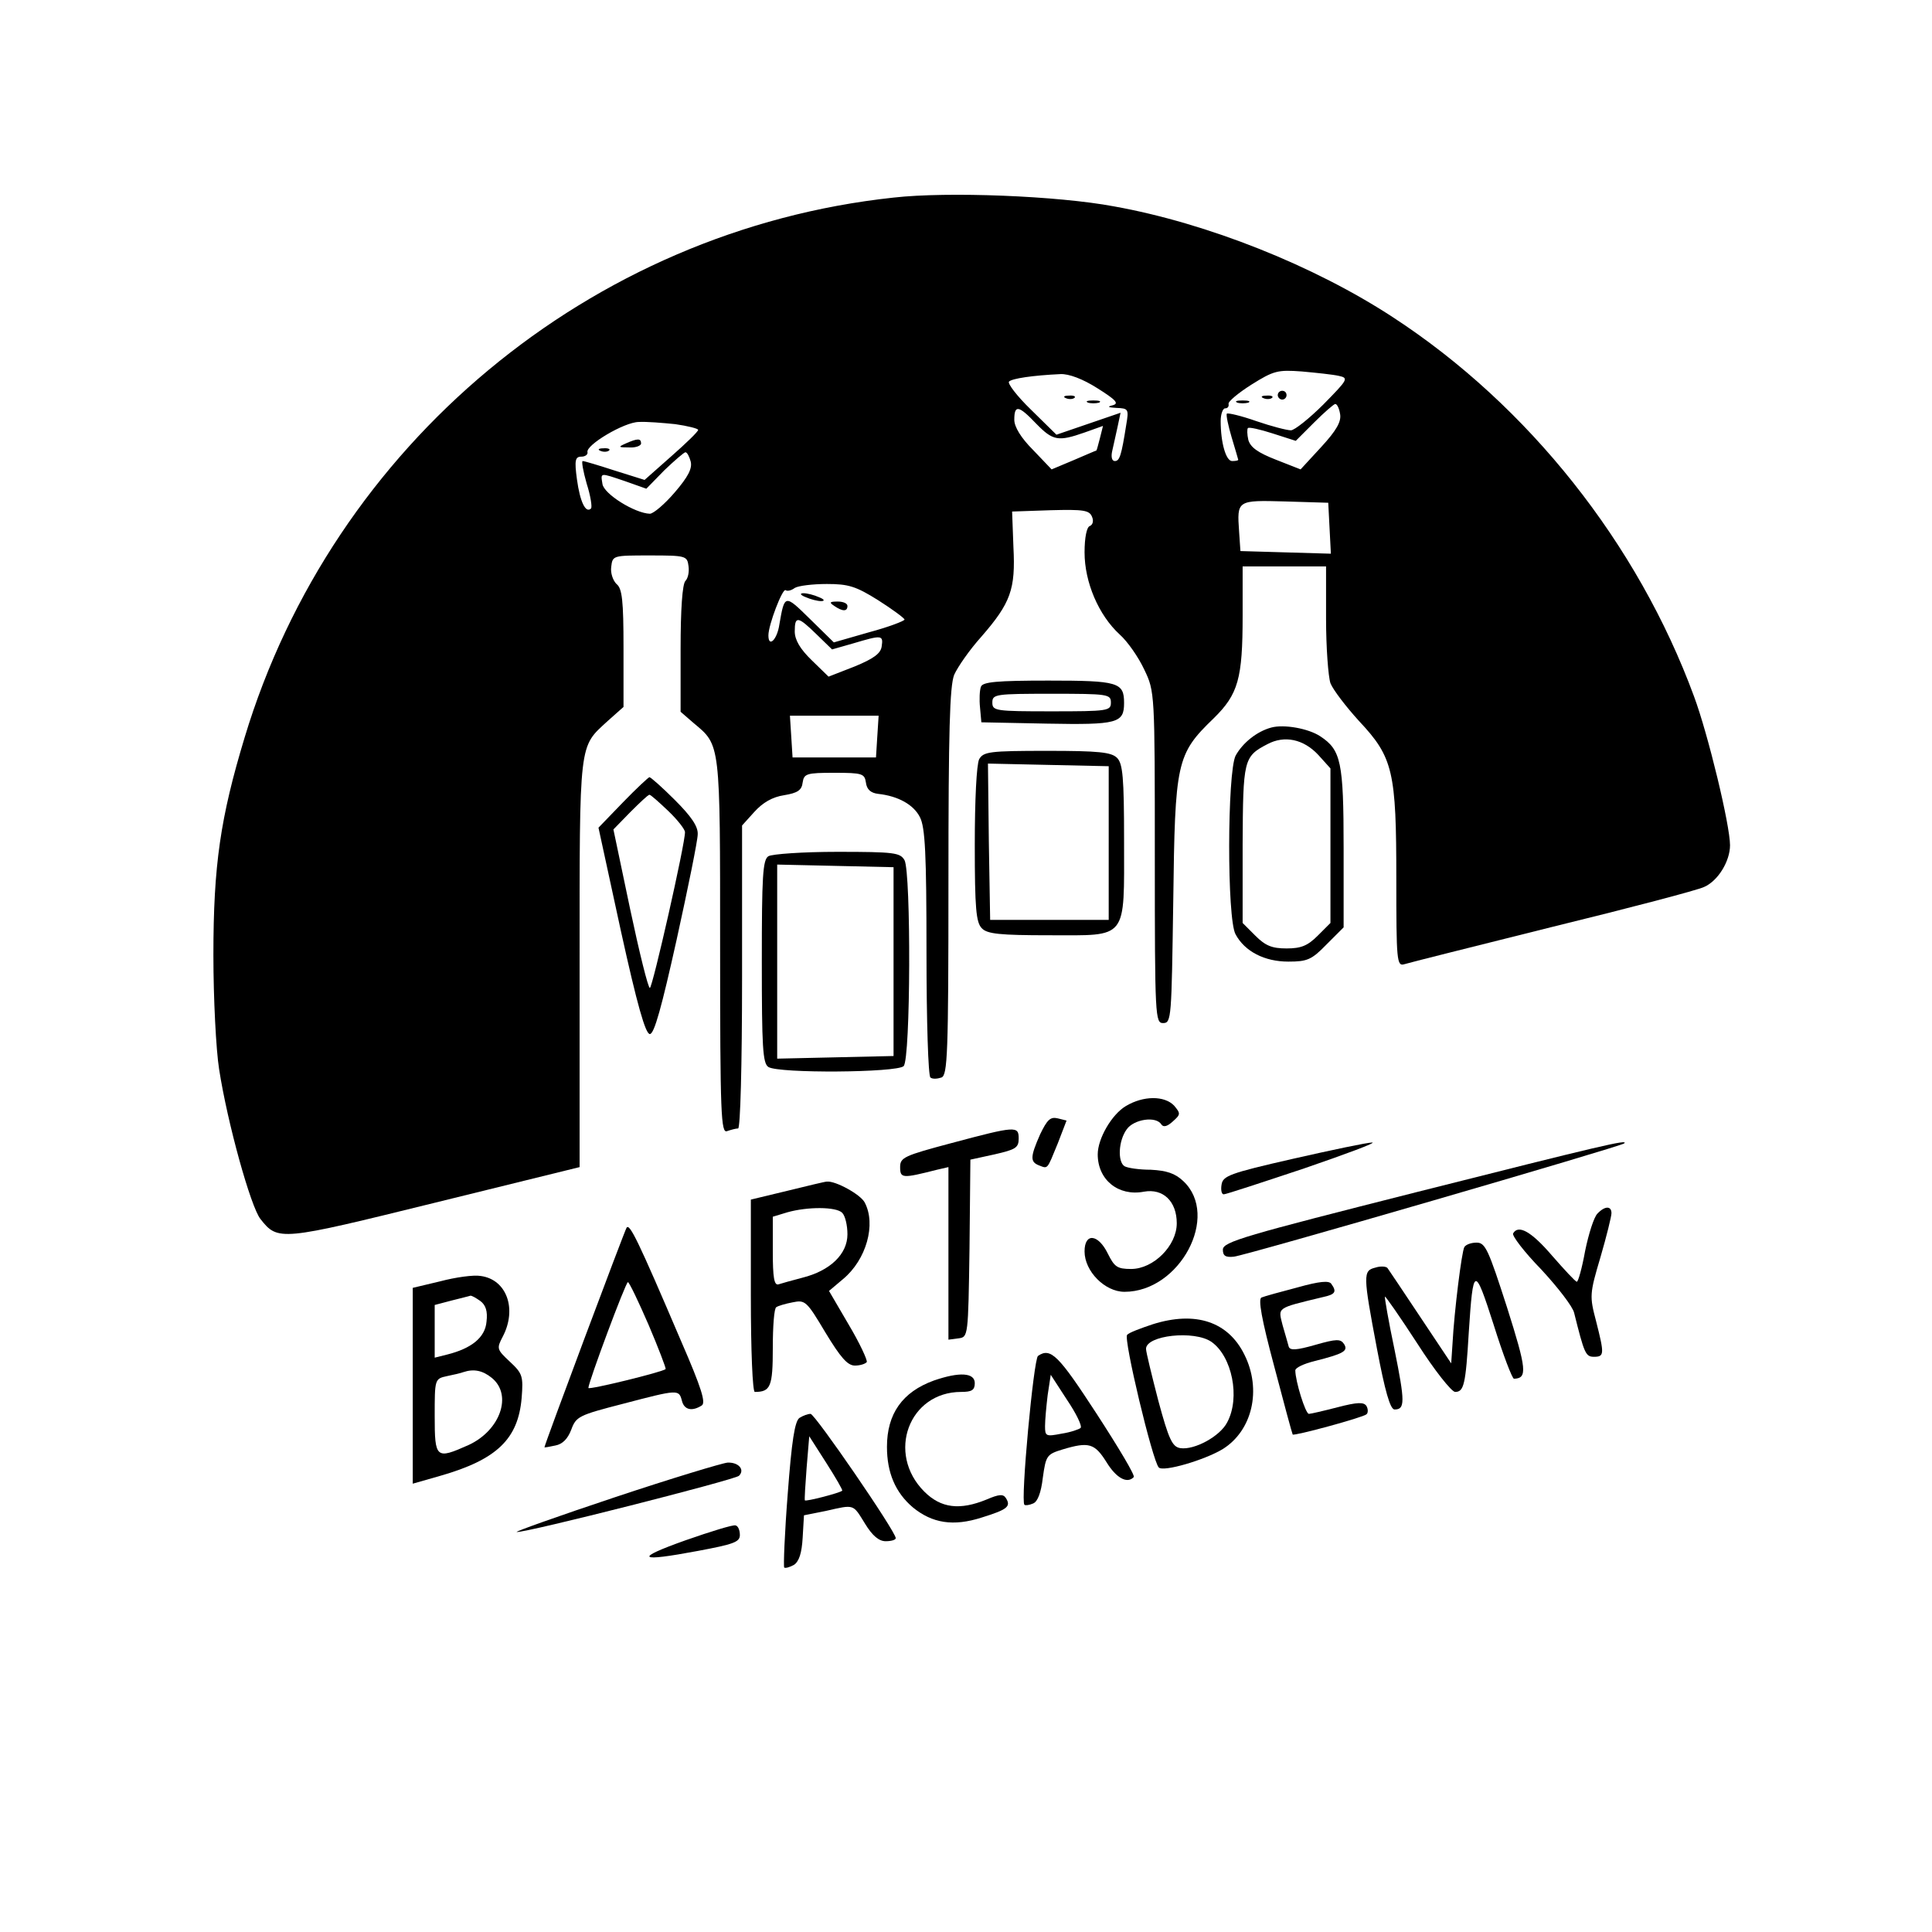 <?xml version="1.0" standalone="no"?>
<!DOCTYPE svg PUBLIC "-//W3C//DTD SVG 20010904//EN"
 "http://www.w3.org/TR/2001/REC-SVG-20010904/DTD/svg10.dtd">
<svg version="1.0" xmlns="http://www.w3.org/2000/svg"
 width="440pt" height="440pt" viewBox="0 0 440 440"
 preserveAspectRatio="xMidYMid meet">
<g transform="translate(0,440) scale(0.1,-0.1)"
fill="#000000" stroke="none">
<path d="M2035 3950 c-690 -74 -1277 -563 -1478 -1230 -55 -182 -71 -290 -71
-495 0 -99 6 -216 13 -260 19 -123 72 -313 94 -341 40 -51 45 -50 398 37 l329
81 0 464 c0 512 -2 491 64 552 l36 32 0 134 c0 108 -3 136 -16 146 -8 8 -14
25 -12 39 3 26 4 26 88 26 82 0 85 -1 88 -24 2 -13 -1 -28 -7 -34 -7 -7 -11
-65 -11 -155 l0 -143 30 -26 c61 -51 60 -42 60 -509 0 -384 2 -426 16 -420 9
3 20 6 25 6 5 0 9 142 9 345 l0 345 28 31 c19 21 41 34 68 38 30 5 40 11 42
29 3 20 9 22 72 22 64 0 69 -2 72 -22 2 -16 11 -24 28 -26 46 -5 81 -25 95
-53 12 -23 15 -83 15 -308 0 -157 4 -282 9 -285 5 -4 16 -3 25 0 14 5 16 53
16 445 0 346 3 446 13 472 8 18 35 57 62 87 67 77 78 108 73 204 l-3 81 88 3
c75 2 88 0 94 -15 4 -9 2 -18 -5 -21 -7 -2 -12 -26 -12 -60 0 -68 32 -143 80
-187 18 -16 43 -52 56 -80 24 -50 24 -52 24 -427 0 -366 1 -378 19 -378 19 0
19 12 23 278 4 317 7 334 92 416 56 55 66 90 66 234 l0 112 95 0 95 0 0 -119
c0 -66 5 -132 10 -147 6 -15 35 -53 65 -86 78 -83 85 -115 85 -360 0 -185 1
-199 18 -194 9 3 161 41 337 85 176 43 332 84 346 91 32 14 59 59 59 95 0 46
-50 253 -82 339 -128 348 -377 662 -685 863 -180 118 -424 215 -636 253 -128
24 -378 34 -502 20z m1014 -406 c23 -5 21 -8 -35 -65 -32 -32 -66 -59 -74 -59
-9 0 -44 9 -79 21 -34 12 -64 19 -67 17 -2 -3 3 -27 11 -54 8 -27 15 -50 15
-51 0 -2 -6 -3 -14 -3 -14 0 -26 42 -26 91 0 16 5 29 10 29 6 0 9 4 8 10 -2 5
22 25 52 44 51 32 60 34 115 30 33 -3 71 -7 84 -10z m-550 -28 c43 -27 50 -35
35 -39 -13 -3 -11 -5 9 -6 27 -1 28 -3 22 -38 -11 -70 -15 -83 -26 -83 -7 0
-9 10 -6 23 3 12 8 37 12 54 l7 33 -73 -25 -73 -25 -58 57 c-32 31 -54 60 -50
64 7 7 53 14 117 17 19 1 51 -11 84 -32z m553 -59 c3 -17 -8 -37 -43 -75 l-47
-51 -56 22 c-41 16 -58 28 -63 45 -3 13 -3 25 -1 27 2 3 28 -3 56 -12 l53 -17
42 42 c23 23 45 42 48 42 4 0 9 -10 11 -23z m-692 -22 c38 -39 50 -41 110 -20
l42 15 -7 -28 c-4 -15 -7 -27 -8 -28 -1 0 -24 -10 -52 -22 l-50 -21 -42 44
c-28 28 -43 53 -43 69 0 35 10 33 50 -9z m-822 -1 c28 -4 52 -10 52 -13 0 -4
-28 -31 -61 -60 l-61 -54 -67 21 c-37 12 -70 22 -74 22 -3 0 1 -23 9 -51 9
-28 13 -54 10 -57 -12 -12 -25 15 -32 66 -6 44 -4 52 10 52 9 0 15 5 14 10 -5
16 84 69 117 69 17 1 54 -2 83 -5z m35 -85 c4 -16 -6 -35 -36 -70 -23 -27 -49
-49 -57 -49 -34 1 -105 45 -108 68 -4 26 -7 26 52 6 l48 -17 41 42 c23 22 45
41 48 41 4 0 9 -10 12 -21z m1455 -152 l3 -58 -103 3 -103 3 -3 44 c-5 72 -5
72 105 69 l98 -3 3 -58z m-1028 -164 c33 -21 60 -41 60 -44 0 -3 -36 -17 -81
-29 l-80 -23 -54 53 c-58 57 -58 57 -70 -12 -5 -35 -25 -54 -25 -25 0 24 32
107 39 103 4 -3 13 -1 21 5 8 5 41 9 73 9 49 0 66 -5 117 -37z m-140 -78 l35
-34 49 14 c64 19 68 19 64 -7 -2 -16 -18 -28 -62 -46 l-59 -23 -38 37 c-27 26
-39 47 -39 66 0 36 7 35 50 -7z m138 -232 l-3 -48 -95 0 -95 0 -3 48 -3 47
101 0 101 0 -3 -47z"/>
<path d="M2910 3500 c0 -5 5 -10 10 -10 6 0 10 5 10 10 0 6 -4 10 -10 10 -5 0
-10 -4 -10 -10z"/>
<path d="M2878 3493 c7 -3 16 -2 19 1 4 3 -2 6 -13 5 -11 0 -14 -3 -6 -6z"/>
<path d="M2818 3483 c6 -2 18 -2 25 0 6 3 1 5 -13 5 -14 0 -19 -2 -12 -5z"/>
<path d="M2428 3493 c7 -3 16 -2 19 1 4 3 -2 6 -13 5 -11 0 -14 -3 -6 -6z"/>
<path d="M2478 3483 c6 -2 18 -2 25 0 6 3 1 5 -13 5 -14 0 -19 -2 -12 -5z"/>
<path d="M1425 3390 c-18 -8 -17 -9 8 -9 15 -1 27 4 27 9 0 12 -8 12 -35 0z"/>
<path d="M1368 3373 c7 -3 16 -2 19 1 4 3 -2 6 -13 5 -11 0 -14 -3 -6 -6z"/>
<path d="M1835 3040 c11 -5 27 -9 35 -9 9 0 8 4 -5 9 -11 5 -27 9 -35 9 -9 0
-8 -4 5 -9z"/>
<path d="M1900 3020 c19 -13 30 -13 30 0 0 6 -10 10 -22 10 -19 0 -20 -2 -8
-10z"/>
<path d="M2234 2836 c-3 -8 -4 -29 -2 -48 l3 -33 149 -3 c161 -3 176 1 176 47
0 47 -13 51 -172 51 -118 0 -150 -3 -154 -14z m296 -36 c0 -19 -7 -20 -135
-20 -128 0 -135 1 -135 20 0 19 7 20 135 20 128 0 135 -1 135 -20z"/>
<path d="M2895 2743 c-33 -9 -65 -35 -81 -64 -19 -38 -20 -372 0 -407 21 -39
66 -62 120 -62 43 0 53 4 87 39 l39 39 0 181 c0 196 -6 223 -53 254 -27 18
-83 28 -112 20z m108 -63 l27 -30 0 -176 0 -176 -29 -29 c-23 -23 -38 -29 -71
-29 -33 0 -48 6 -71 29 l-29 29 0 179 c1 192 2 200 56 228 39 21 83 12 117
-25z"/>
<path d="M2230 2671 c-6 -12 -10 -93 -10 -195 0 -145 3 -177 16 -190 12 -13
41 -16 154 -16 180 0 170 -13 170 217 0 143 -3 174 -16 187 -13 13 -42 16
-159 16 -132 0 -145 -2 -155 -19z m295 -191 l0 -175 -135 0 -135 0 -3 178 -2
178 137 -3 138 -3 0 -175z"/>
<path d="M1419 2573 l-56 -58 51 -235 c37 -168 56 -235 66 -235 10 0 27 62 61
215 26 118 48 226 48 240 1 18 -15 41 -52 78 -29 29 -55 52 -58 52 -2 0 -30
-26 -60 -57z m103 -20 c21 -20 38 -42 38 -48 1 -24 -74 -355 -80 -355 -4 0
-24 81 -45 180 l-38 181 38 39 c22 22 41 40 44 40 3 0 22 -17 43 -37z"/>
<path d="M1750 2450 c-13 -8 -15 -46 -15 -240 0 -194 2 -232 15 -240 23 -15
293 -13 308 2 16 16 17 440 2 469 -10 17 -22 19 -153 19 -78 0 -149 -5 -157
-10z m285 -240 l0 -215 -132 -3 -133 -3 0 221 0 221 133 -3 132 -3 0 -215z"/>
<path d="M2564 1881 c-32 -19 -64 -74 -64 -110 0 -58 47 -96 105 -85 44 8 75
-22 75 -72 0 -51 -53 -104 -104 -104 -32 0 -38 5 -53 35 -22 45 -53 48 -53 5
0 -45 46 -92 91 -92 126 0 218 173 134 252 -19 18 -38 24 -74 26 -27 0 -53 4
-60 8 -16 10 -14 58 5 84 16 23 67 31 79 11 5 -7 14 -4 26 7 18 16 18 18 3 36
-22 23 -70 23 -110 -1z"/>
<path d="M2369 1817 c-23 -52 -23 -63 -3 -71 21 -8 18 -11 43 50 l20 52 -20 5
c-17 4 -24 -3 -40 -36z"/>
<path d="M2168 1797 c-109 -29 -118 -33 -118 -55 0 -26 5 -26 84 -6 l26 6 0
-197 0 -196 23 3 c22 3 22 4 25 205 l2 202 55 12 c48 11 55 15 55 36 0 29 -6
29 -152 -10z"/>
<path d="M2945 1761 c-145 -33 -160 -39 -163 -59 -2 -12 0 -22 5 -22 5 0 87
27 183 59 96 33 166 59 155 59 -11 0 -92 -17 -180 -37z"/>
<path d="M3230 1686 c-395 -100 -445 -114 -445 -132 0 -14 6 -18 25 -16 25 2
882 251 889 258 11 10 -53 -5 -469 -110z"/>
<path d="M1793 1688 l-83 -20 0 -219 c0 -126 4 -219 9 -219 36 0 41 12 41 100
0 49 3 91 8 93 4 3 21 8 37 11 29 6 32 3 75 -69 34 -56 50 -75 67 -75 12 0 24
4 27 8 2 4 -16 43 -41 85 l-45 77 32 27 c53 44 76 125 49 175 -10 18 -66 49
-86 47 -4 0 -45 -10 -90 -21z m125 -50 c7 -7 12 -29 12 -49 0 -45 -39 -83
-103 -99 -23 -6 -48 -13 -54 -15 -10 -3 -13 16 -13 75 l0 79 33 10 c46 13 111
13 125 -1z"/>
<path d="M3638 1636 c-8 -8 -20 -46 -28 -85 -7 -39 -16 -71 -19 -70 -3 0 -28
27 -56 59 -47 55 -77 72 -89 51 -3 -5 25 -42 64 -82 38 -41 72 -85 75 -99 23
-92 26 -100 45 -100 24 0 24 6 5 81 -15 57 -15 62 10 146 14 48 25 93 25 100
0 17 -15 17 -32 -1z"/>
<path d="M1427 1604 c-5 -8 -187 -494 -187 -500 0 -1 11 1 25 4 16 3 28 15 36
36 11 30 17 33 118 59 126 33 127 33 134 7 5 -21 23 -25 45 -11 10 6 0 39 -47
147 -99 232 -117 268 -124 258z m50 -221 c23 -54 40 -99 39 -101 -8 -7 -176
-48 -176 -43 0 13 85 241 90 241 3 0 24 -44 47 -97z"/>
<path d="M3335 1560 c-6 -10 -23 -145 -27 -220 l-3 -45 -70 105 c-38 57 -72
108 -75 112 -3 4 -16 5 -28 1 -28 -7 -28 -16 4 -185 18 -95 30 -138 40 -138
24 0 24 17 0 136 -14 66 -23 120 -22 121 1 2 35 -47 74 -107 39 -61 78 -110
86 -110 20 0 24 17 31 135 10 153 13 154 57 17 21 -67 42 -122 46 -122 31 1
29 21 -16 163 -42 130 -49 147 -69 147 -12 0 -24 -4 -28 -10z"/>
<path d="M1003 1482 l-63 -15 0 -223 0 -223 63 18 c129 37 177 84 185 177 4
50 2 56 -27 83 -30 28 -30 30 -16 57 33 63 9 130 -50 138 -16 3 -58 -3 -92
-12z m91 -45 c12 -9 17 -23 14 -47 -3 -36 -34 -61 -90 -75 l-28 -7 0 60 0 60
38 10 c20 5 40 10 43 11 3 1 13 -5 23 -12z m26 -175 c48 -39 19 -120 -53 -153
-74 -33 -77 -31 -77 66 0 84 0 85 28 91 15 3 32 7 37 9 24 8 44 4 65 -13z"/>
<path d="M2955 1468 c-38 -10 -75 -20 -82 -23 -8 -3 0 -49 29 -157 22 -84 41
-154 42 -155 3 -4 161 39 168 46 4 3 4 12 0 19 -6 9 -20 9 -66 -3 -31 -8 -61
-15 -65 -15 -8 0 -31 75 -31 99 0 6 19 15 43 21 67 17 78 23 68 39 -8 12 -17
12 -66 -2 -42 -12 -57 -13 -60 -4 -2 7 -8 29 -14 49 -10 41 -16 38 92 64 28 6
32 12 19 30 -5 8 -27 6 -77 -8z"/>
<path d="M2625 1384 c-27 -9 -54 -19 -58 -24 -9 -8 58 -288 72 -302 10 -11
105 17 146 42 67 42 89 135 49 215 -37 75 -111 100 -209 69z m134 -40 c47 -33
66 -127 36 -183 -16 -32 -75 -64 -107 -59 -18 3 -26 19 -50 108 -15 58 -28
111 -28 118 0 31 110 43 149 16z"/>
<path d="M2364 1312 c-10 -7 -40 -330 -31 -339 2 -2 11 -1 20 3 10 4 18 24 22
59 7 50 9 53 45 64 60 18 73 14 100 -29 22 -36 47 -50 62 -34 4 3 -35 68 -85
145 -86 132 -104 151 -133 131z m97 -164 c-3 -3 -23 -10 -43 -13 -36 -7 -38
-6 -38 17 0 14 3 46 6 71 l7 46 37 -57 c21 -31 35 -60 31 -64z"/>
<path d="M2127 1256 c-72 -26 -107 -76 -107 -151 0 -59 19 -104 59 -138 44
-36 92 -44 157 -23 58 18 67 25 55 44 -6 10 -16 9 -44 -3 -61 -25 -104 -20
-142 18 -87 87 -35 227 84 227 24 0 31 4 31 20 0 24 -35 26 -93 6z"/>
<path d="M1821 1171 c-11 -7 -18 -53 -27 -173 -7 -89 -10 -165 -8 -168 3 -2
13 1 22 6 12 8 18 27 20 62 l3 51 50 10 c66 15 61 16 89 -29 17 -28 32 -40 47
-40 13 0 23 3 23 7 0 15 -184 283 -194 283 -6 0 -17 -4 -25 -9z m97 -166 c-5
-5 -82 -25 -85 -22 -1 2 1 35 4 74 l6 72 39 -61 c21 -33 38 -62 36 -63z"/>
<path d="M1400 990 c-129 -43 -230 -79 -223 -79 21 -2 497 119 506 128 14 14
-1 31 -26 30 -12 -1 -128 -36 -257 -79z"/>
<path d="M1561 892 c-118 -42 -109 -50 29 -24 80 15 95 20 95 36 0 11 -4 21
-10 22 -5 2 -57 -14 -114 -34z"/>
</g>
</svg>
